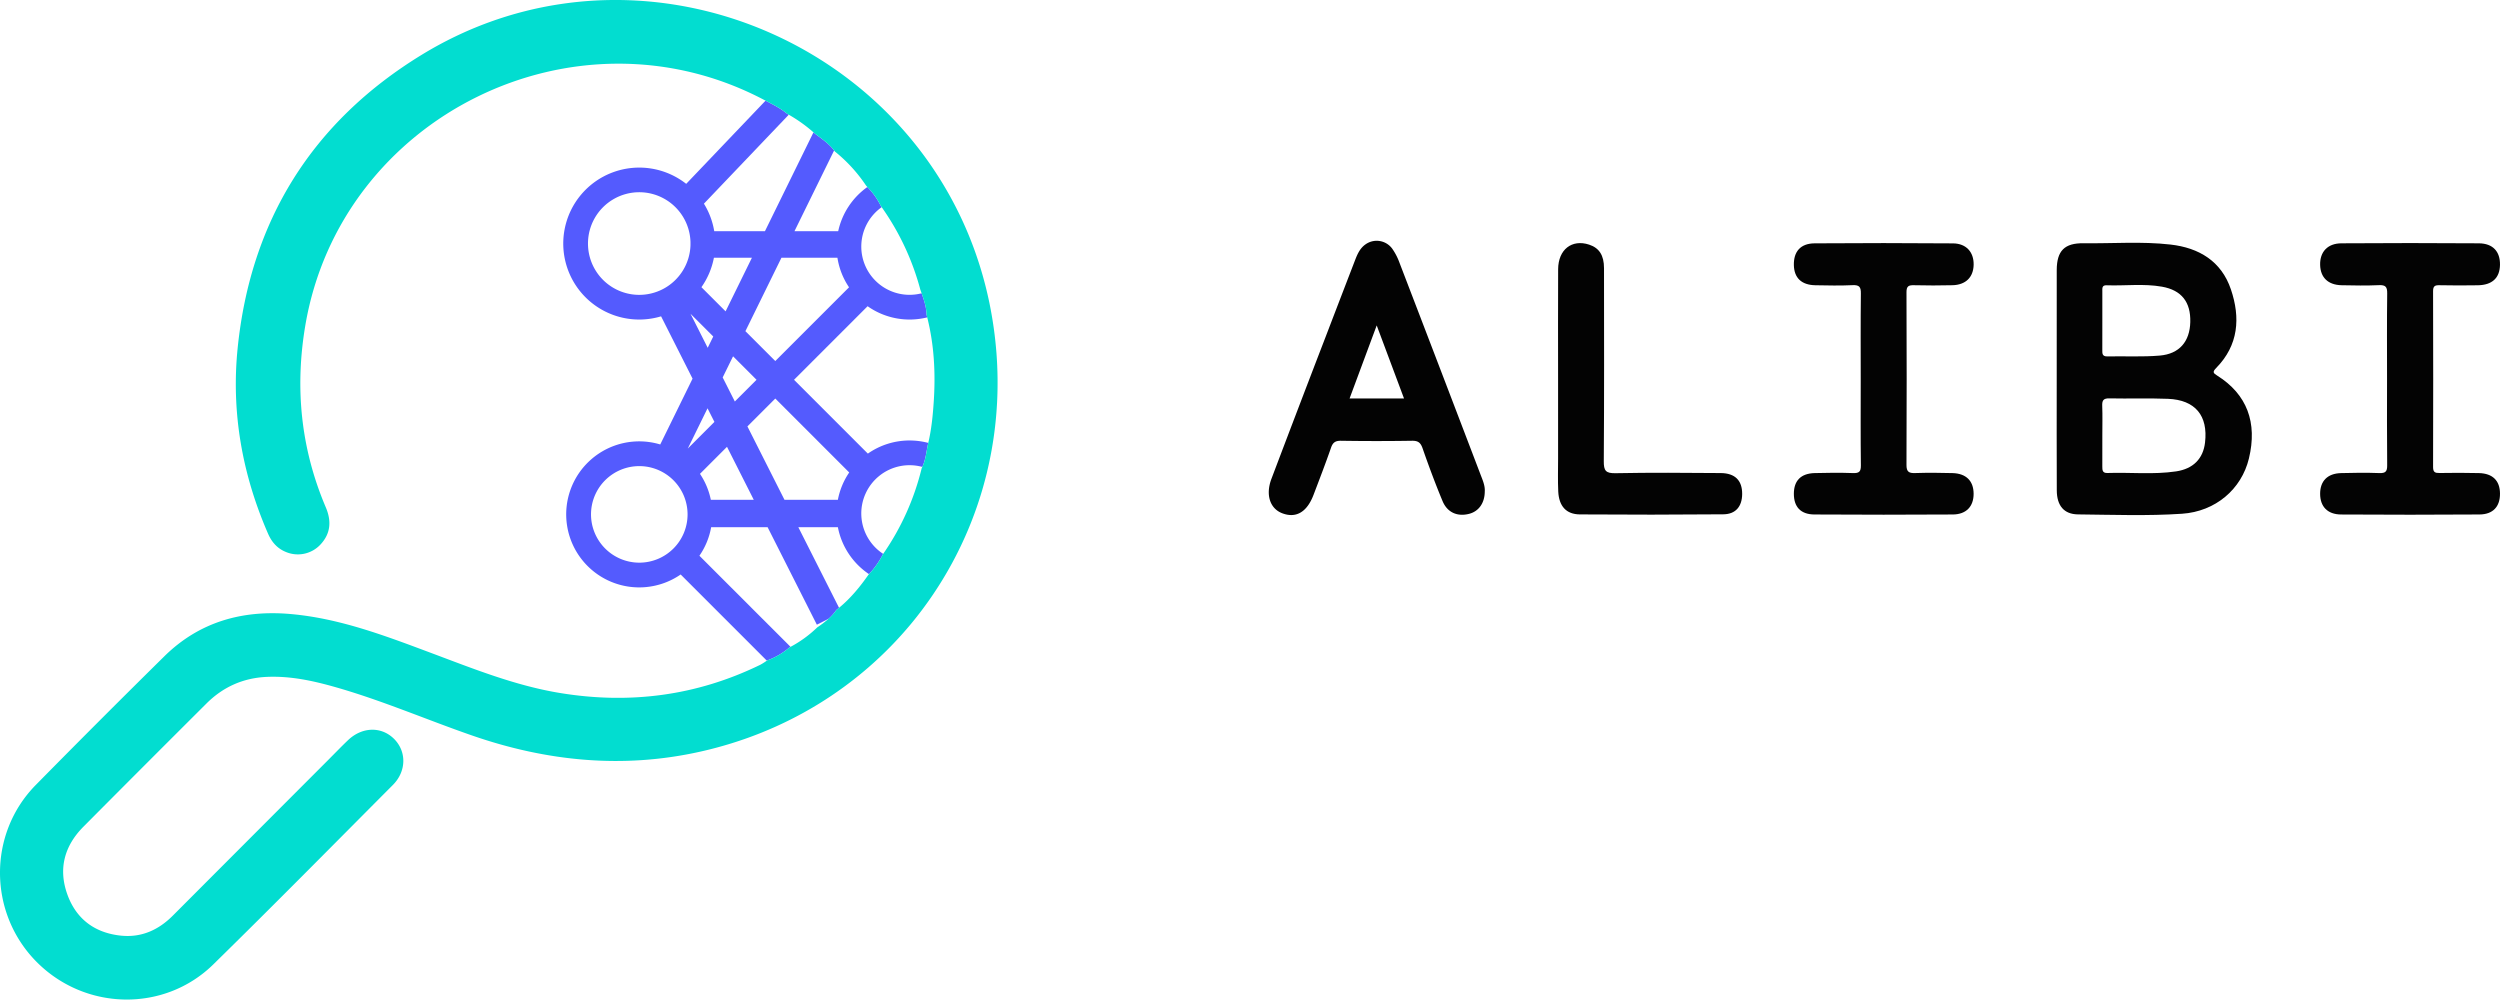 <svg id="Layer_1" data-name="Layer 1" xmlns="http://www.w3.org/2000/svg" viewBox="21.567 21.647 1882.043 752.479"><defs><style>.cls-1{fill:none;}.cls-2{fill:#545bfe;}.cls-3{fill:#02ddd0;}.cls-4{fill:#030303;}</style></defs><polygon class="cls-1" points="541.395 257.856 554.339 283.479 558.514 274.974 541.395 257.856"/><path class="cls-1" d="M587.63,215.666H559.01a56.899,56.899,0,0,1-9.402,22.18l18.199,18.199Z"/><path class="cls-1" d="M599.434,418.528H556.934a54.651,54.651,0,0,1-8.839,21.496L616.69,508.619a90.401,90.401,0,0,0,20.15-14.68,78.833,78.833,0,0,0,8.515-6.495l-8.849,4.47Z"/><path class="cls-1" d="M633.966,121.281a110.867,110.867,0,0,0-18.592-13.273l-63.881,66.973a56.826,56.826,0,0,1,7.766,20.728h38.168Z"/><path class="cls-1" d="M568.867,358.019l-20.349,20.349a54.662,54.662,0,0,1,8.172,19.517h32.317Z"/><path class="cls-1" d="M652.336,418.528H622.561l30.656,60.684c8.655-7.129,15.718-15.708,22.127-24.882.147-.148.284-.304.429-.453A55.077,55.077,0,0,1,652.336,418.528Z"/><polygon class="cls-1" points="554.215 329.015 539.332 359.332 559.395 339.269 554.215 329.015"/><path class="cls-1" d="M715.883,373.151A36.33,36.33,0,0,0,686.44,438.616a192.608,192.608,0,0,0,28.985-64.478C715.595,373.814,715.729,373.48,715.883,373.151Z"/><path class="cls-1" d="M502.814,166.4a38.594,38.594,0,1,0,38.561,39.878v-2.567A38.633,38.633,0,0,0,502.814,166.4Z"/><path class="cls-1" d="M582.718,270.956,605.213,293.451l55.522-55.522a54.64,54.64,0,0,1-8.739-22.263H609.861Z"/><path class="cls-1" d="M584.232,342.654l27.901,55.231H652.336a54.657,54.657,0,0,1,8.534-20.555l-55.657-55.657Z"/><path class="cls-1" d="M652.578,195.71a55.072,55.072,0,0,1,21.978-33.282c-.33-.339-.63-.7-.969-1.032a114.285,114.285,0,0,0-23.467-25.664c-.196-.281-.414-.538-.619-.81l-29.842,60.788Z"/><path class="cls-1" d="M685.316,177.605a36.337,36.337,0,0,0,30.065,64.838q-.49-1.385-.978-2.77A193.945,193.945,0,0,0,685.316,177.605Z"/><path class="cls-1" d="M719.595,260.571a54.797,54.797,0,0,1-44.881-8.399l-55.39,55.39,55.58,55.58a54.82,54.82,0,0,1,45.466-8.066c2.431-10.217,3.437-20.648,4.13-31.076C725.922,302.628,724.837,281.417,719.595,260.571Z"/><polygon class="cls-1" points="591.102 307.562 573.425 289.886 565.613 305.798 574.76 323.904 591.102 307.562"/><path class="cls-1" d="M539.181,408.889a36.345,36.345,0,1,0-36.345,36.345A36.386,36.386,0,0,0,539.181,408.889Z"/><path class="cls-2" d="M706.311,353.246a54.637,54.637,0,0,0-31.406,9.896l-55.58-55.58,55.39-55.39a54.797,54.797,0,0,0,44.881,8.399c-.171-.68-.334-1.361-.514-2.041-.11-5.642-1.859-10.877-3.701-16.088a36.331,36.331,0,0,1-30.065-64.838c-.219-.308-.431-.621-.653-.928a55.837,55.837,0,0,0-10.108-14.249,55.072,55.072,0,0,0-21.978,33.282H619.658l29.842-60.788c-3.847-5.115-9.122-8.64-14.144-12.448-.454-.412-.932-.789-1.391-1.193l-36.539,74.429h-38.168a56.826,56.826,0,0,0-7.766-20.728l63.881-66.973c-.504-.285-.987-.599-1.496-.877-4.828-4.07-10.471-6.786-15.995-9.699l-59.73,62.621a57.194,57.194,0,1,0-18.909,99.734l23.696,46.908-24.326,49.552a54.966,54.966,0,1,0,15.371,97.889L598.847,518.998c.079-.052.157-.108.237-.159a53.069,53.069,0,0,0,16.772-9.774c.282-.143.555-.3.834-.446l-68.595-68.595a54.651,54.651,0,0,0,8.839-21.496h42.5l37.072,73.386,8.849-4.47a35.887,35.887,0,0,0,5.821-6.566c.697-.539,1.363-1.108,2.04-1.665L622.561,418.528H652.336a55.077,55.077,0,0,0,23.436,35.349,65.942,65.942,0,0,0,10.527-15.05c.048-.07.093-.141.141-.21a36.329,36.329,0,0,1,29.443-65.465c2.611-5.559,3.076-11.677,4.376-17.577.04-.165.072-.332.112-.497A54.836,54.836,0,0,0,706.311,353.246Zm-54.315-137.58a54.64,54.64,0,0,0,8.739,22.263L605.213,293.451,582.718,270.956l27.143-55.29Zm-86.382,90.131,7.812-15.912,17.677,17.677L574.76,323.904Zm2.193-49.753L549.608,237.846a56.899,56.899,0,0,0,9.402-22.18h28.619ZM464.219,204.994a38.588,38.588,0,0,1,77.156-1.284v2.567a38.588,38.588,0,0,1-77.156-1.284Zm77.176,52.862,17.119,17.119-4.175,8.504ZM554.215,329.015l5.18,10.254L539.332,359.332ZM466.492,408.889a36.345,36.345,0,1,1,36.344,36.345A36.385,36.385,0,0,1,466.492,408.889Zm90.198-11.004a54.662,54.662,0,0,0-8.172-19.517l20.349-20.349,20.139,39.867Zm55.443,0L584.232,342.654l20.981-20.981,55.657,55.657a54.657,54.657,0,0,0-8.534,20.555Z"/><path class="cls-3" d="M766.457,249.933a288.315,288.315,0,0,0-7.211-27.944,280.673,280.673,0,0,0-29.379-64.391q-4.027-6.501-8.362-12.745C638.897,26.401,471.798-18.408,338.902,62.988c-82.241,50.371-128.722,124.775-138.446,220.893-4.882,48.258,3.474,94.985,22.927,139.58,2.767,6.343,6.991,11.127,13.455,13.742a23.231,23.231,0,0,0,25.891-5.533c7.869-8.373,8.471-17.825,4.074-28.161-18.665-43.873-23.338-89.258-15.489-136.274,26.398-158.13,203.371-245.455,345.575-170.328.33.176.662.349.994.524,5.524,2.912,11.167,5.628,15.995,9.699.509.278.992.592,1.496.877a110.867,110.867,0,0,1,18.592,13.273c.459.404.938.781,1.391,1.193,5.021,3.808,10.296,7.333,14.144,12.448.205.272.423.528.619.81a114.285,114.285,0,0,1,23.467,25.664c.339.333.64.693.969,1.032a55.837,55.837,0,0,1,10.108,14.249c.222.307.433.62.653.928a193.945,193.945,0,0,1,29.087,62.068q.486,1.386.978,2.77c1.843,5.212,3.591,10.447,3.701,16.088.18.68.343,1.361.514,2.041,5.242,20.846,6.327,42.057,4.906,63.429-.693,10.429-1.699,20.859-4.13,31.076-.039.165-.072.332-.112.497-1.3,5.9-1.765,12.018-4.376,17.577-.154.329-.288.663-.459.987A192.608,192.608,0,0,1,686.44,438.616c-.048.07-.093.141-.141.21a65.942,65.942,0,0,1-10.527,15.05c-.145.15-.282.305-.429.453-6.409,9.174-13.472,17.753-22.127,24.882-.677.558-1.342,1.126-2.04,1.665a35.887,35.887,0,0,1-5.821,6.566,78.833,78.833,0,0,1-8.515,6.495,90.401,90.401,0,0,1-20.15,14.68c-.28.146-.552.303-.834.446a53.069,53.069,0,0,1-16.772,9.774c-.08.051-.158.107-.237.159a45.495,45.495,0,0,1-4.845,3.072c-48.041,23.441-98.484,29.918-151.042,21.246-33.74-5.567-65.263-18.303-97.036-30.187C311.5,500.254,277.157,487.09,240.088,483.88c-36.192-3.134-68.527,5.941-94.828,31.867Q96.471,563.839,48.416,612.674c-36.198,36.853-35.643,96.513.75,133.139,36.554,36.789,96.041,38.073,133.021,1.817,45.476-44.584,90.207-89.928,135.149-135.055,10.267-10.309,10.403-25.218.855-34.712-9.558-9.504-24.089-9.108-34.713,1.075-5.128,4.915-10.057,10.037-15.077,15.065Q210.044,652.449,151.707,710.914c-10.826,10.873-23.691,16.672-39.019,15.105-19.648-2.009-33.752-12.426-40.441-31.082-6.904-19.257-2.215-36.508,12.136-50.944q46.154-46.426,92.521-92.64c12.55-12.545,27.644-19.327,45.458-20.129,17.736-.798,34.752,2.889,51.639,7.689,35.135,9.987,68.652,24.542,103.102,36.472,56.115,19.433,113.25,25.134,171.441,12.159,65.2-14.537,119.837-49.255,158.829-96.204a282.442,282.442,0,0,0,52.281-96.347C773.723,349.83,776.768,300.28,766.457,249.933Z"/><path class="cls-4" d="M1569.898,306.381c-.005-27.127-.058-54.255.016-81.382.04-14.528,5.799-20.434,20.287-20.237,21.783.295,43.628-1.492,65.338.981,21.461,2.445,38.276,12.505,45.478,33.712,7.269,21.407,5.793,42.064-11.089,59.23-3.023,3.074-2.119,3.889.873,5.771,22.312,14.037,30.341,35.294,23.778,62.387-5.608,23.153-25.208,39.862-50.322,41.556-26.063,1.757-52.208.753-78.312.494-10.586-.105-15.942-6.588-15.998-18.088C1569.811,362.664,1569.903,334.522,1569.898,306.381Zm34.342,42.865c0,7.858.029,15.717-.016,23.575-.016,2.735.067,5.039,3.876,4.906,17.208-.599,34.492,1.322,51.631-1.209,12.941-1.911,20.398-9.585,21.819-21.635,2.396-20.324-7.303-32.166-27.892-32.997-14.68-.592-29.403-.023-44.099-.342-4.508-.098-5.562,1.504-5.4,5.652C1604.445,334.535,1604.239,341.895,1604.24,349.246Zm-.001-86.221c0,7.341.034,14.682-.018,22.022-.019,2.688-.129,4.986,3.773,4.909,13.156-.262,26.382.481,39.459-.622,14.842-1.251,22.631-10.622,23-25.238.378-14.972-6.47-23.995-21.323-26.63-13.773-2.443-27.777-.543-41.667-1.049-3.621-.132-3.224,2.303-3.223,4.585Q1604.241,252.014,1604.239,263.025Z"/><path class="cls-4" d="M1139.324,391.607c-.03,8.74-4.545,15.039-11.85,16.882-8.774,2.214-16.331-.983-19.938-9.645-5.438-13.058-10.371-26.343-15.023-39.704-1.511-4.339-3.467-5.748-8.028-5.676q-26.628.419-53.267.004c-4.218-.062-6.208,1.136-7.61,5.183-4.138,11.936-8.693,23.73-13.19,35.539-4.973,13.056-13.201,17.819-23.61,13.826-9.186-3.524-12.623-13.89-8.074-25.911q20.259-53.541,40.824-106.966,10.973-28.679,22.017-57.33c1.736-4.527,3.609-8.981,7.667-11.972a14.493,14.493,0,0,1,20.328,2.901,44.996,44.996,0,0,1,5.559,10.715q30.58,79.627,60.96,159.331C1137.706,383.022,1139.621,387.23,1139.324,391.607Zm-60.792-70c-6.856-18.34-13.453-35.986-20.555-54.982-7.081,19.068-13.656,36.773-20.418,54.982Z"/><path class="cls-4" d="M1422.35,307.302c0-21.55-.146-43.102.112-64.649.058-4.849-1.05-6.569-6.174-6.333-9.361.43-18.758.26-28.135.068-10.399-.212-15.907-5.526-16.132-15.127-.239-10.224,5.014-16.342,15.604-16.422q52.097-.393,104.198.028c9.99.083,15.678,6.578,15.539,15.975-.14,9.471-5.911,15.277-15.967,15.525q-14.443.356-28.899,0c-3.962-.094-5.708.572-5.689,5.213q.278,65.029-.006,130.06c-.025,5.253,1.845,6.289,6.573,6.132,9.369-.311,18.763-.248,28.136.029,10.253.302,15.784,5.922,15.833,15.498.049,9.56-5.487,15.594-15.669,15.659q-52.097.333-104.198-.003c-10.372-.068-15.487-5.755-15.455-15.648.032-9.813,5.269-15.224,15.607-15.516,9.627-.271,19.275-.347,28.896-.01,4.613.161,6.011-1.022,5.948-5.831C1422.19,350.404,1422.35,328.852,1422.35,307.302Z"/><path class="cls-4" d="M1818.575,306.469c0-21.298-.159-42.598.119-63.892.064-4.931-1.181-6.478-6.211-6.255-9.362.415-18.76.266-28.137.056-10.185-.228-15.911-5.824-16.138-15.301-.234-9.774,5.548-16.183,16.001-16.256q51.72-.364,103.445-.001c10.615.074,16.113,6.178,15.951,16.18-.16,9.883-5.848,15.243-16.712,15.41-9.632.148-19.272.175-28.902-.041-3.52-.079-4.77.763-4.758,4.557q.198,66.175.004,132.351c-.011,3.906,1.53,4.509,4.889,4.457,9.885-.154,19.78-.204,29.662.06,10.352.276,15.737,5.718,15.817,15.388.081,9.768-5.193,15.697-15.414,15.768q-52.101.362-104.205.017c-10.235-.063-15.758-5.988-15.782-15.534-.024-9.609,5.488-15.323,15.675-15.626,9.626-.286,19.277-.373,28.897-.022,4.707.172,5.959-1.229,5.906-5.903C1818.438,350.081,1818.575,328.274,1818.575,306.469Z"/><path class="cls-4" d="M1194.521,306.448c0-27.387-.1-54.775.04-82.161.076-14.763,10.319-22.731,23.294-18.487,7.631,2.496,11.233,8.036,11.239,17.721.031,48.435.184,96.871-.171,145.303-.052,7.175,1.428,9.207,8.893,9.059,26.362-.522,52.742-.309,79.113-.107,10.872.083,16.23,5.633,16.171,15.75-.054,9.338-4.835,15.217-14.184,15.299q-54.006.477-108.018.073c-10.287-.078-15.734-6.25-16.257-17.249-.398-8.35-.116-16.733-.119-25.101Q1194.514,336.498,1194.521,306.448Z"/></svg>